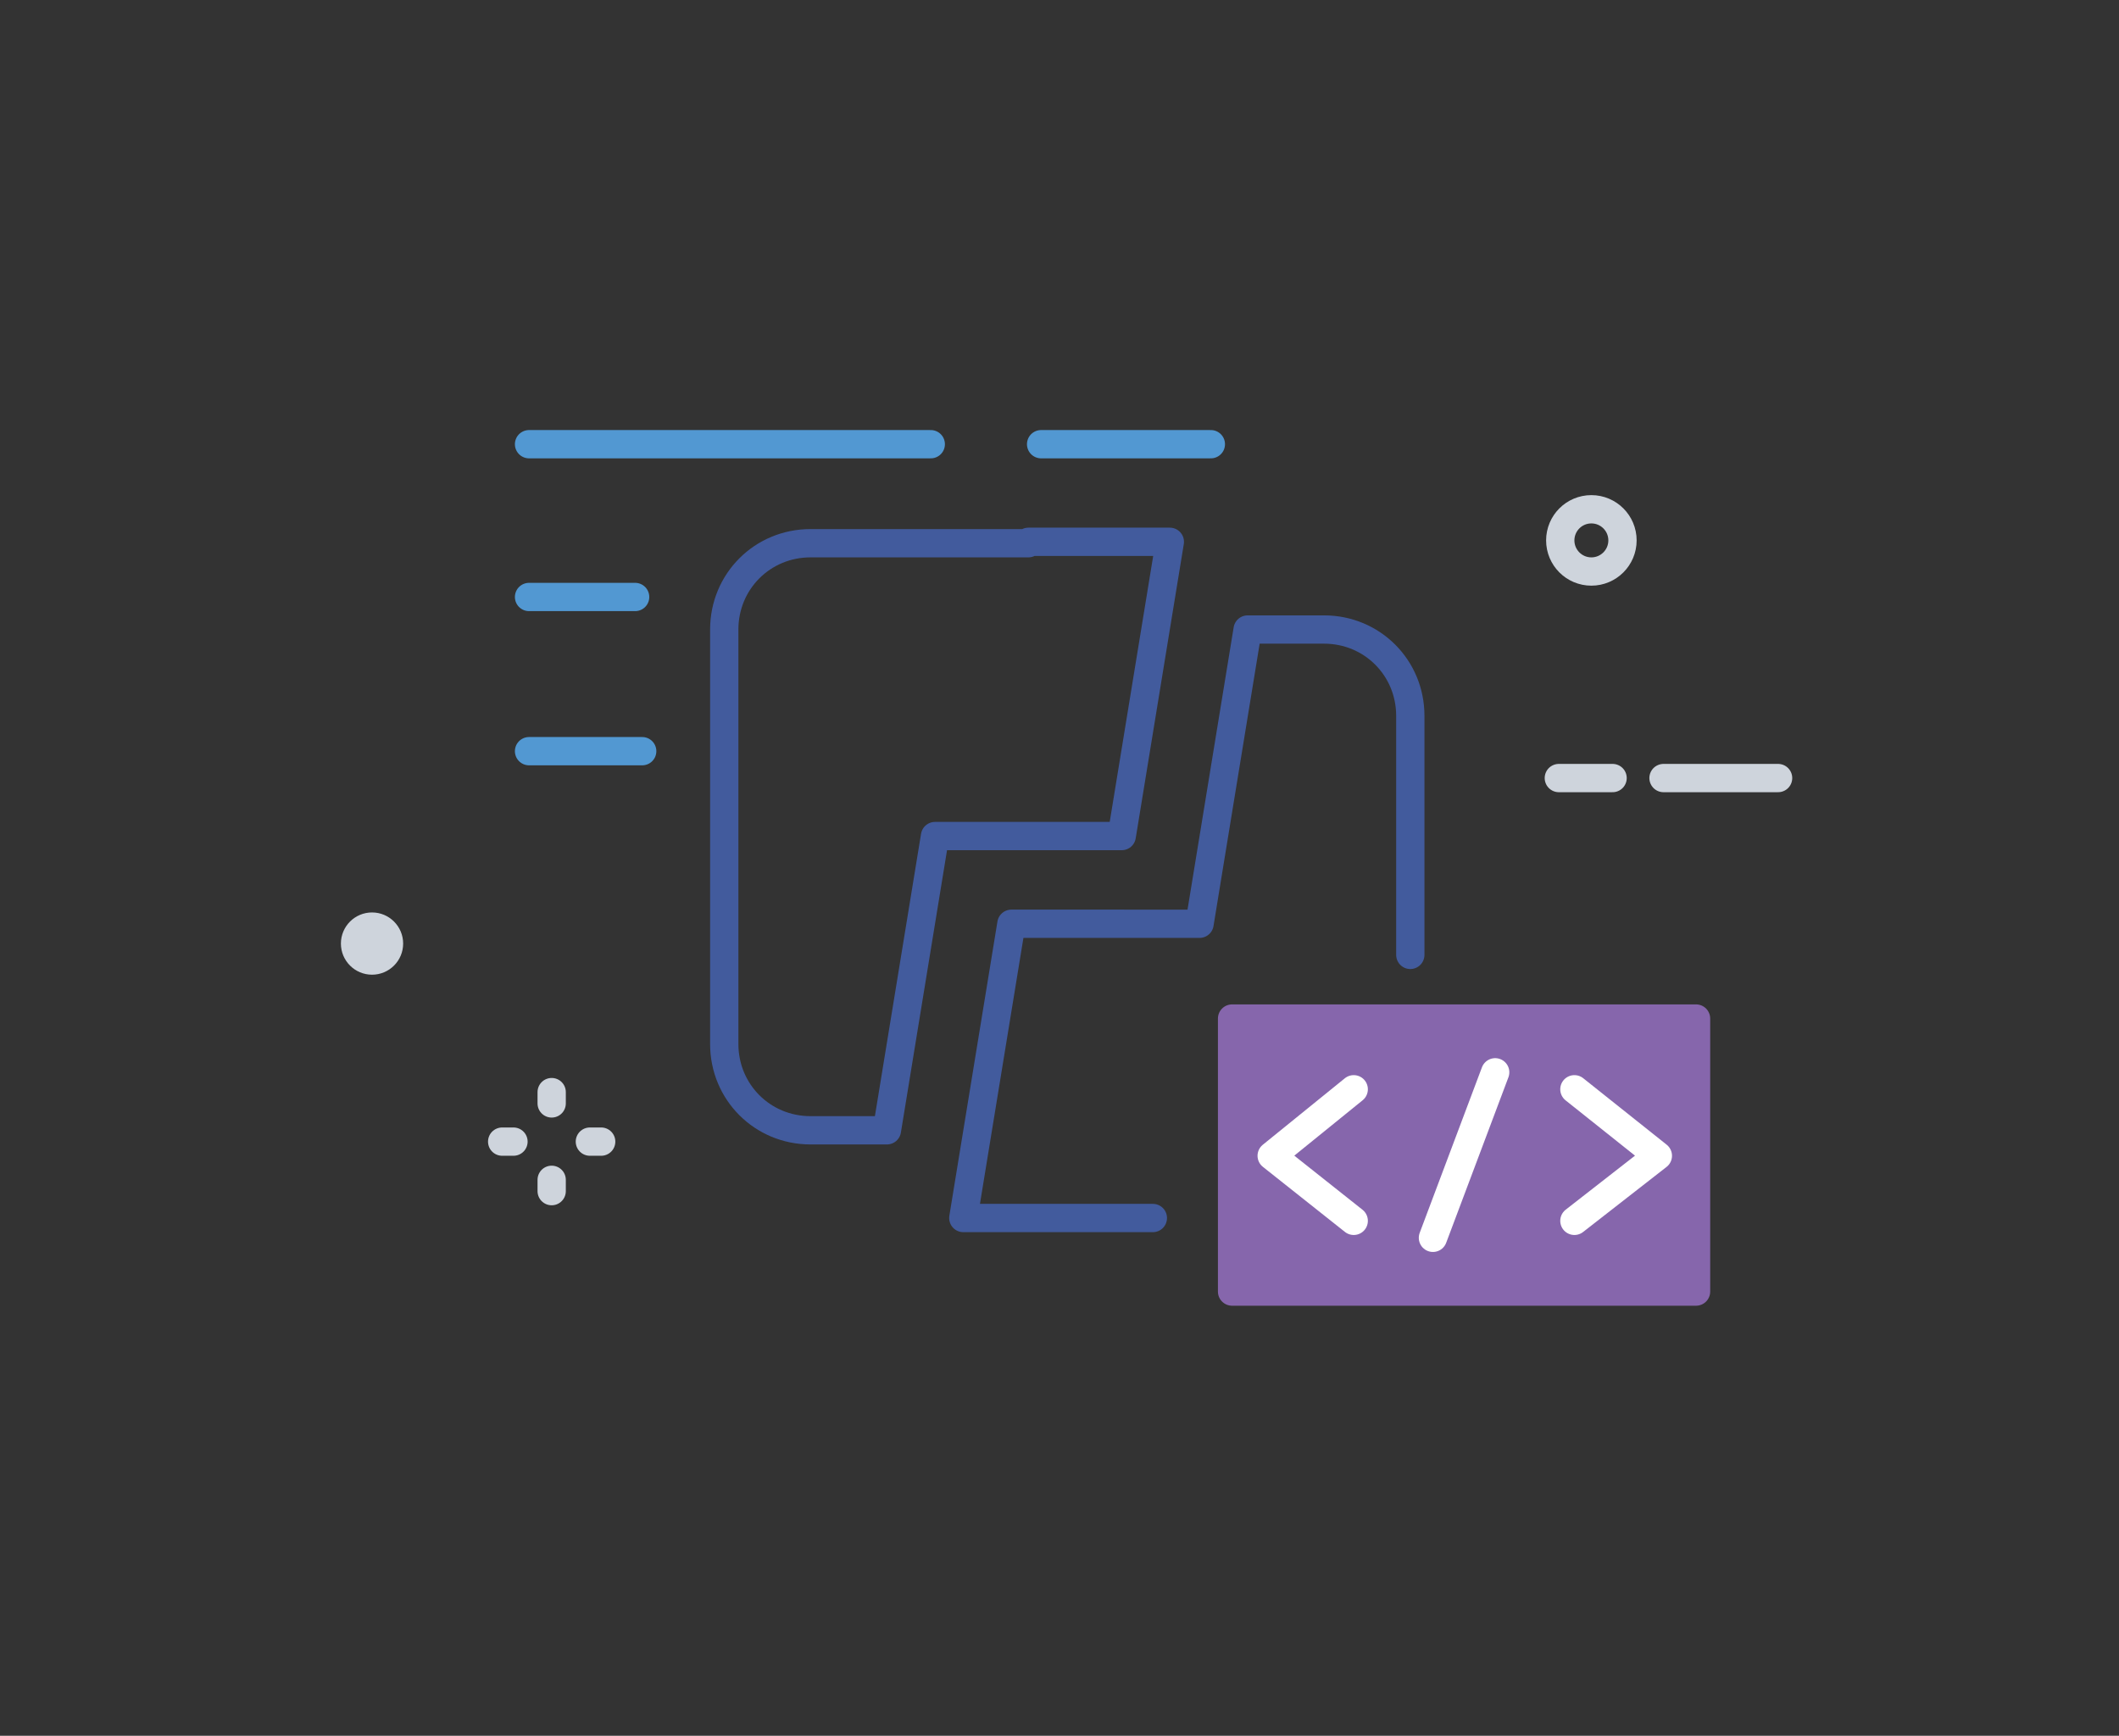 <?xml version="1.0" encoding="utf-8"?>
<!-- Generator: Adobe Illustrator 22.0.0, SVG Export Plug-In . SVG Version: 6.00 Build 0)  -->
<svg version="1.1" id="Layer_1" xmlns="http://www.w3.org/2000/svg" xmlns:xlink="http://www.w3.org/1999/xlink" x="0px" y="0px"
	 viewBox="0 0 149.8 122.7" style="enable-background:new 0 0 149.8 122.7;" xml:space="preserve">
<rect x="0" y="0" width="149.8" height="122.7" fill="#333333" stroke="none"/>
<style type="text/css">
	.st0{fill:none;stroke:#CED4DC;stroke-width:2;stroke-linecap:round;stroke-linejoin:round;stroke-miterlimit:10;}
	.st1{fill:none;stroke:#425B9D;stroke-width:2;stroke-linecap:round;stroke-linejoin:round;stroke-miterlimit:10;}
	.st2{fill:#8666AC;stroke:#8666AC;stroke-width:2;stroke-linecap:round;stroke-linejoin:round;stroke-miterlimit:10;}
	.st3{fill:#CED4DC;stroke:#CED4DC;stroke-width:2;stroke-linecap:round;stroke-linejoin:round;stroke-miterlimit:10;}
	.st4{fill:none;stroke:#5298D2;stroke-width:2;stroke-linecap:round;stroke-linejoin:round;stroke-miterlimit:10;}
	.st5{fill:none;stroke:#FFFFFF;stroke-width:2;stroke-linecap:round;stroke-linejoin:round;stroke-miterlimit:10;}
	.st6{fill:#CED4DC;}
</style>
<g>
	<g>
		<rect x="87.1" y="72" class="st2" width="32.8" height="19.3"/>
		<g>
			<line class="st4" x1="73.6" y1="31.4" x2="85.6" y2="31.4"/>
			<line class="st4" x1="37.4" y1="31.4" x2="65.8" y2="31.4"/>
			<line class="st4" x1="37.4" y1="42.2" x2="44.9" y2="42.2"/>
			<line class="st4" x1="37.4" y1="53.1" x2="45.4" y2="53.1"/>
		</g>
		<g>
			<polyline class="st5" points="111.3,77 117.2,81.7 111.3,86.3 			"/>
			<polyline class="st5" points="95.7,86.3 89.9,81.7 95.7,77 			"/>
			<line class="st5" x1="105.7" y1="75.8" x2="101.3" y2="87.5"/>
		</g>
		<path class="st1" d="M99.7,67.5V50.6c0-3.4-2.7-6.1-6.1-6.1h-5.4l-3.4,20.8H71.5l-3.4,20.8h13.4l0,0"/>
		<path class="st1" d="M72.7,38.4h-6.6h-8.8c-3.4,0-6.1,2.7-6.1,6.1v29.3c0,3.4,2.7,6.1,6.1,6.1h5.4l3.4-20.8h13.2l3.4-20.8H72.7z"
			/>
	</g>
	<circle class="st0" cx="112.5" cy="38.2" r="2.2"/>
	<circle class="st6" cx="26.3" cy="66.7" r="2.2"/>
	<g>
		<line class="st0" x1="39" y1="77.2" x2="39" y2="78"/>
		<line class="st0" x1="39" y1="83.4" x2="39" y2="84.2"/>
		<line class="st0" x1="42.5" y1="80.7" x2="41.7" y2="80.7"/>
		<line class="st0" x1="36.3" y1="80.7" x2="35.5" y2="80.7"/>
	</g>
	<line class="st0" x1="110.2" y1="55" x2="114" y2="55"/>
	<line class="st0" x1="117.6" y1="55" x2="125.7" y2="55"/>
</g>
</svg>
